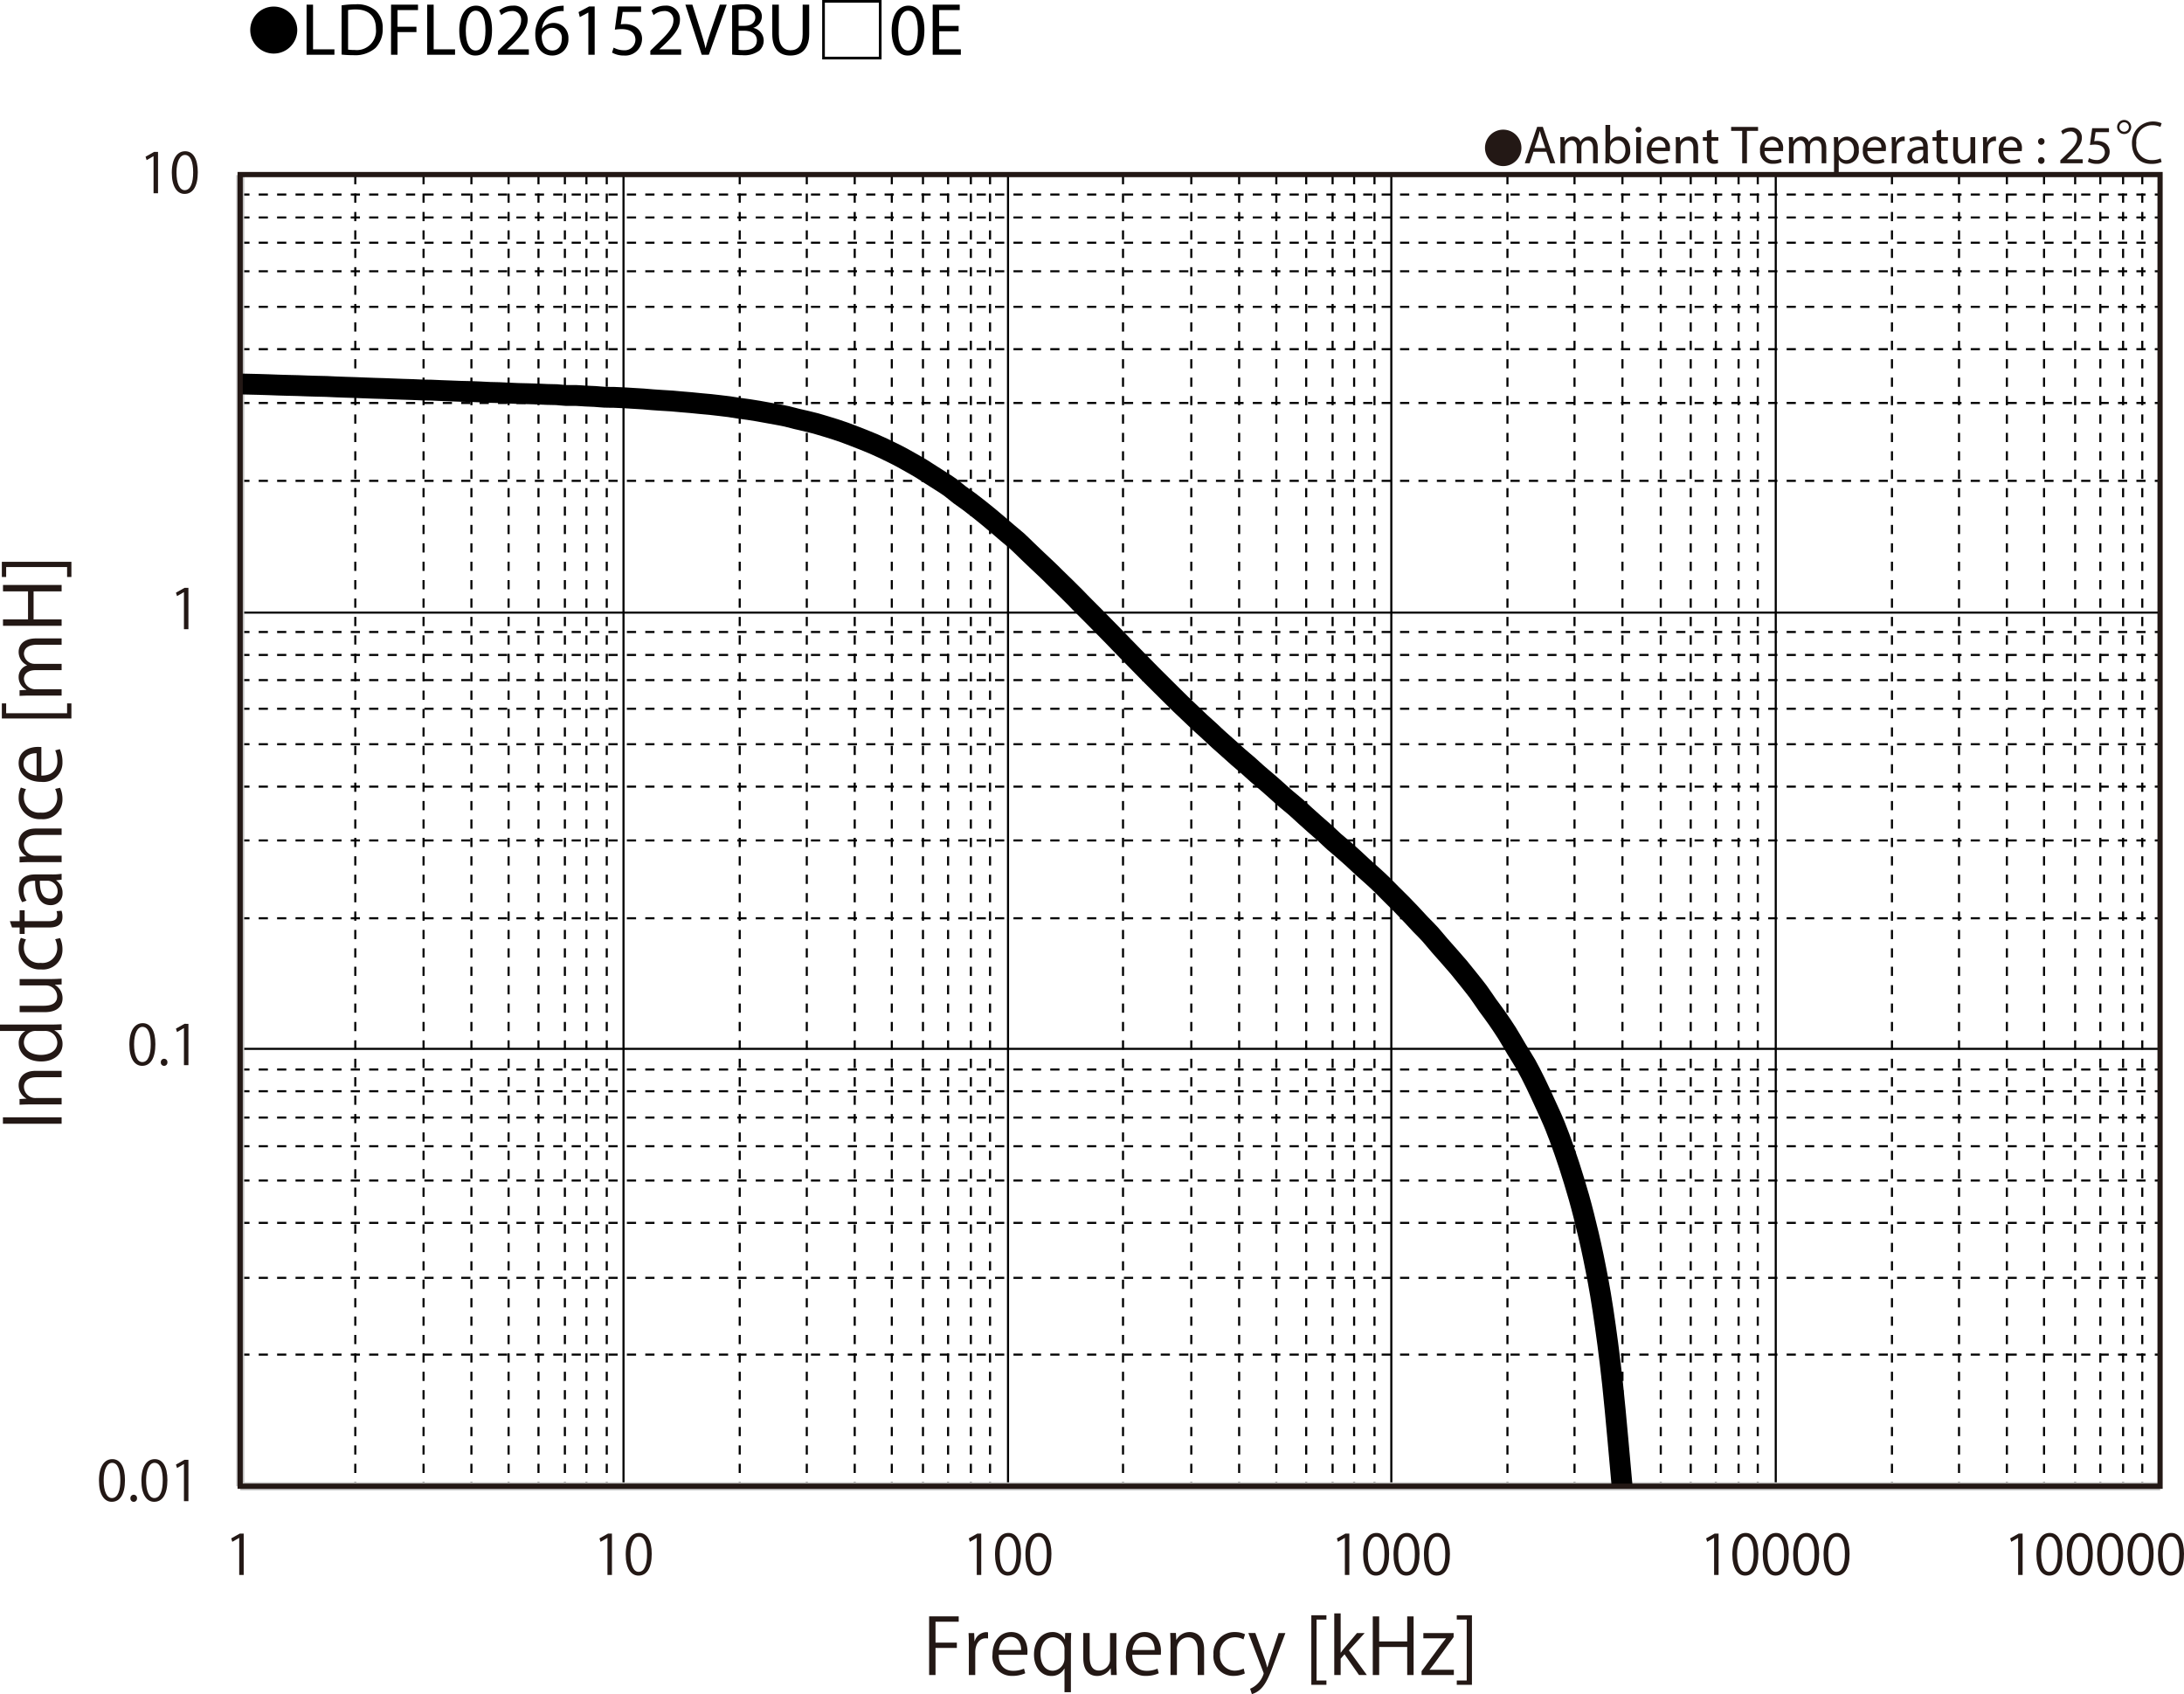 <svg id="レイヤー_1" data-name="レイヤー 1" xmlns="http://www.w3.org/2000/svg" xmlns:xlink="http://www.w3.org/1999/xlink" viewBox="0 0 323.647 251.039">
  <defs>
    <style>
      .cls-1, .cls-2, .cls-3, .cls-4, .cls-6, .cls-7 {
        fill: none;
      }

      .cls-2, .cls-3, .cls-6 {
        stroke: #000;
      }

      .cls-2, .cls-3, .cls-4, .cls-6 {
        stroke-linejoin: round;
      }

      .cls-2, .cls-3 {
        stroke-width: 0.31px;
      }

      .cls-2 {
        stroke-dasharray: 1.364 1.364;
      }

      .cls-4 {
        stroke: #bfbfbf;
        stroke-width: 1.189px;
      }

      .cls-5 {
        clip-path: url(#clip-path);
      }

      .cls-6 {
        stroke-linecap: round;
        stroke-width: 3.091px;
      }

      .cls-7 {
        stroke: #231815;
        stroke-width: 0.773px;
      }

      .cls-8 {
        fill: #231815;
      }
    </style>
    <clipPath id="clip-path" transform="translate(-0.91 -1.335)">
      <rect class="cls-1" x="36.52" y="27.282" width="284.51" height="194.361"/>
    </clipPath>
  </defs>
  <title>FL-V_Graph10_mH-kHz_LDFL026152VBU□0E</title>
  <g>
    <path d="M44.958,5.827A3.482,3.482,0,1,1,41.48,2.309,3.496,3.496,0,0,1,44.958,5.827Z" transform="translate(-0.91 -1.335)"/>
    <path d="M46.342,2.029h.958V8.641h3.168v.803h-4.126Z" transform="translate(-0.91 -1.335)"/>
    <path d="M51.534,2.128a13.665,13.665,0,0,1,2.036-.154,4.248,4.248,0,0,1,3.003.924,3.415,3.415,0,0,1,1.045,2.662,3.923,3.923,0,0,1-1.067,2.883,4.57,4.57,0,0,1-3.279,1.067,15.418,15.418,0,0,1-1.738-.088Zm.958,6.557a6.041,6.041,0,0,0,.968.055,2.85,2.85,0,0,0,3.158-3.146c.011-1.749-.979-2.86-3.003-2.86A5.423,5.423,0,0,0,52.492,2.832Z" transform="translate(-0.91 -1.335)"/>
    <path d="M58.86,2.029h3.994V2.832H59.817V5.296h2.805v.792H59.817V9.444h-.958Z" transform="translate(-0.91 -1.335)"/>
    <path d="M64.217,2.029h.958V8.641h3.168v.803h-4.126Z" transform="translate(-0.91 -1.335)"/>
    <path d="M73.82,5.792c0,2.431-.902,3.773-2.486,3.773-1.397,0-2.343-1.309-2.365-3.675,0-2.398,1.034-3.718,2.486-3.718C72.962,2.172,73.82,3.514,73.82,5.792Zm-3.883.11c0,1.859.572,2.916,1.452,2.916.99,0,1.463-1.155,1.463-2.981,0-1.76-.451-2.916-1.452-2.916C70.553,2.92,69.937,3.954,69.937,5.901Z" transform="translate(-0.91 -1.335)"/>
    <path d="M74.711,9.444V8.85l.759-.737c1.826-1.738,2.651-2.663,2.662-3.741a1.276,1.276,0,0,0-1.419-1.397,2.436,2.436,0,0,0-1.519.605l-.308-.682a3.139,3.139,0,0,1,2.024-.726A2.012,2.012,0,0,1,79.101,4.251c0,1.32-.957,2.388-2.464,3.84l-.572.528v.022h3.212v.803Z" transform="translate(-0.91 -1.335)"/>
    <path d="M84.436,2.975a3.483,3.483,0,0,0-.726.044,2.906,2.906,0,0,0-2.486,2.541h.033a2.18,2.18,0,0,1,3.884,1.485,2.391,2.391,0,0,1-2.376,2.52c-1.529,0-2.53-1.188-2.53-3.047A4.497,4.497,0,0,1,81.443,3.294a3.89,3.89,0,0,1,2.288-1.056,4.664,4.664,0,0,1,.704-.055Zm-.275,4.125a1.453,1.453,0,0,0-1.474-1.639,1.592,1.592,0,0,0-1.386.88.821.821,0,0,0-.11.429c.022,1.177.561,2.046,1.573,2.046C83.6,8.817,84.161,8.124,84.161,7.101Z" transform="translate(-0.91 -1.335)"/>
    <path d="M88.098,3.195h-.022L86.833,3.866l-.187-.737L88.209,2.293h.825V9.444h-.936Z" transform="translate(-0.91 -1.335)"/>
    <path d="M95.909,3.107H93.18l-.275,1.837a3.825,3.825,0,0,1,.583-.044,3.023,3.023,0,0,1,1.541.385,2.039,2.039,0,0,1,1.023,1.837,2.481,2.481,0,0,1-2.663,2.442A3.506,3.506,0,0,1,91.607,9.125l.242-.737a3.2,3.2,0,0,0,1.529.396,1.578,1.578,0,0,0,1.694-1.551c-.011-.924-.627-1.584-2.058-1.584a7.446,7.446,0,0,0-.99.077L92.487,2.293h3.421Z" transform="translate(-0.91 -1.335)"/>
    <path d="M97.283,9.444V8.85l.759-.737c1.826-1.738,2.651-2.663,2.662-3.741a1.276,1.276,0,0,0-1.419-1.397,2.436,2.436,0,0,0-1.519.605L97.459,2.898a3.139,3.139,0,0,1,2.024-.726,2.012,2.012,0,0,1,2.189,2.079c0,1.32-.957,2.388-2.464,3.84l-.572.528v.022h3.212v.803Z" transform="translate(-0.91 -1.335)"/>
    <path d="M104.896,9.444l-2.42-7.415h1.034l1.155,3.652c.319,1.001.594,1.903.792,2.772h.022c.209-.858.517-1.793.847-2.761l1.254-3.664h1.023l-2.651,7.415Z" transform="translate(-0.91 -1.335)"/>
    <path d="M109.405,2.128a9.245,9.245,0,0,1,1.75-.154,3.064,3.064,0,0,1,2.035.539,1.555,1.555,0,0,1,.616,1.31,1.761,1.761,0,0,1-1.254,1.628v.022a1.912,1.912,0,0,1,1.529,1.859,1.999,1.999,0,0,1-.627,1.485,3.724,3.724,0,0,1-2.563.693,11.211,11.211,0,0,1-1.485-.088Zm.958,3.036h.869c1.012,0,1.606-.528,1.606-1.243,0-.869-.66-1.21-1.628-1.21a4.089,4.089,0,0,0-.847.066Zm0,3.554a5.087,5.087,0,0,0,.803.044c.99,0,1.903-.363,1.903-1.441,0-1.012-.869-1.43-1.914-1.43h-.792Z" transform="translate(-0.91 -1.335)"/>
    <path d="M116.325,2.029V6.418c0,1.661.737,2.365,1.727,2.365,1.1,0,1.804-.726,1.804-2.365V2.029h.968V6.353c0,2.277-1.199,3.212-2.806,3.212-1.518,0-2.662-.869-2.662-3.168V2.029Z" transform="translate(-0.91 -1.335)"/>
    <path d="M122.748,1.335h8.801v8.801h-8.801Zm.396.396V9.741h8.009V1.731Z" transform="translate(-0.91 -1.335)"/>
    <path d="M137.896,5.792c0,2.431-.902,3.773-2.486,3.773-1.397,0-2.343-1.309-2.365-3.675,0-2.398,1.034-3.718,2.486-3.718C137.038,2.172,137.896,3.514,137.896,5.792Zm-3.883.11c0,1.859.572,2.916,1.452,2.916.99,0,1.463-1.155,1.463-2.981,0-1.76-.451-2.916-1.452-2.916C134.628,2.92,134.012,3.954,134.012,5.901Z" transform="translate(-0.91 -1.335)"/>
    <path d="M142.967,5.967h-2.882V8.641h3.212v.803H139.127v-7.415h4.005V2.832h-3.047V5.175h2.882Z" transform="translate(-0.91 -1.335)"/>
  </g>
  <line class="cls-2" x1="35.609" y1="28.828" x2="320.117" y2="28.828"/>
  <line class="cls-2" x1="35.609" y1="32.223" x2="320.117" y2="32.223"/>
  <line class="cls-2" x1="35.609" y1="35.963" x2="320.117" y2="35.963"/>
  <line class="cls-2" x1="35.609" y1="40.197" x2="320.117" y2="40.197"/>
  <line class="cls-2" x1="35.609" y1="45.464" x2="320.117" y2="45.464"/>
  <line class="cls-2" x1="35.609" y1="51.74" x2="320.117" y2="51.74"/>
  <line class="cls-2" x1="35.609" y1="59.714" x2="320.117" y2="59.714"/>
  <line class="cls-2" x1="35.609" y1="71.257" x2="320.117" y2="71.257"/>
  <line class="cls-2" x1="35.609" y1="93.653" x2="320.117" y2="93.653"/>
  <line class="cls-2" x1="35.609" y1="97.049" x2="320.117" y2="97.049"/>
  <line class="cls-2" x1="35.609" y1="100.779" x2="320.117" y2="100.779"/>
  <line class="cls-2" x1="35.609" y1="105.025" x2="320.117" y2="105.025"/>
  <line class="cls-2" x1="35.609" y1="110.281" x2="320.117" y2="110.281"/>
  <line class="cls-2" x1="35.609" y1="116.567" x2="320.117" y2="116.567"/>
  <line class="cls-2" x1="35.609" y1="124.54" x2="320.117" y2="124.54"/>
  <line class="cls-2" x1="35.609" y1="136.071" x2="320.117" y2="136.071"/>
  <line class="cls-2" x1="35.609" y1="158.481" x2="320.117" y2="158.481"/>
  <line class="cls-2" x1="35.609" y1="161.705" x2="320.117" y2="161.705"/>
  <line class="cls-2" x1="35.609" y1="165.607" x2="320.117" y2="165.607"/>
  <line class="cls-2" x1="35.609" y1="169.852" x2="320.117" y2="169.852"/>
  <line class="cls-2" x1="35.609" y1="174.934" x2="320.117" y2="174.934"/>
  <line class="cls-2" x1="35.609" y1="181.21" x2="320.117" y2="181.21"/>
  <line class="cls-2" x1="35.609" y1="189.357" x2="320.117" y2="189.357"/>
  <line class="cls-2" x1="35.609" y1="200.727" x2="320.117" y2="200.727"/>
  <line class="cls-3" x1="35.609" y1="25.947" x2="320.117" y2="25.947"/>
  <line class="cls-3" x1="35.609" y1="90.774" x2="320.117" y2="90.774"/>
  <line class="cls-3" x1="35.609" y1="155.417" x2="320.117" y2="155.417"/>
  <line class="cls-2" x1="317.465" y1="25.947" x2="317.465" y2="220.244"/>
  <line class="cls-2" x1="314.621" y1="25.947" x2="314.621" y2="220.244"/>
  <line class="cls-2" x1="311.248" y1="25.947" x2="311.248" y2="220.244"/>
  <line class="cls-2" x1="307.517" y1="25.947" x2="307.517" y2="220.244"/>
  <line class="cls-2" x1="302.908" y1="25.947" x2="302.908" y2="220.244"/>
  <line class="cls-2" x1="297.399" y1="25.947" x2="297.399" y2="220.244"/>
  <line class="cls-2" x1="290.307" y1="25.947" x2="290.307" y2="220.244"/>
  <line class="cls-2" x1="280.37" y1="25.947" x2="280.37" y2="220.244"/>
  <line class="cls-2" x1="260.484" y1="25.947" x2="260.484" y2="220.244"/>
  <line class="cls-2" x1="257.641" y1="25.947" x2="257.641" y2="220.244"/>
  <line class="cls-2" x1="254.268" y1="25.947" x2="254.268" y2="220.244"/>
  <line class="cls-2" x1="250.548" y1="25.947" x2="250.548" y2="220.244"/>
  <line class="cls-2" x1="246.108" y1="25.947" x2="246.108" y2="220.244"/>
  <line class="cls-2" x1="240.431" y1="25.947" x2="240.431" y2="220.244"/>
  <line class="cls-2" x1="233.327" y1="25.947" x2="233.327" y2="220.244"/>
  <line class="cls-2" x1="223.388" y1="25.947" x2="223.388" y2="220.244"/>
  <line class="cls-2" x1="203.683" y1="25.947" x2="203.683" y2="220.244"/>
  <line class="cls-2" x1="200.67" y1="25.947" x2="200.67" y2="220.244"/>
  <line class="cls-2" x1="197.479" y1="25.947" x2="197.479" y2="220.244"/>
  <line class="cls-2" x1="193.566" y1="25.947" x2="193.566" y2="220.244"/>
  <line class="cls-2" x1="189.138" y1="25.947" x2="189.138" y2="220.244"/>
  <line class="cls-2" x1="183.629" y1="25.947" x2="183.629" y2="220.244"/>
  <line class="cls-2" x1="176.538" y1="25.947" x2="176.538" y2="220.244"/>
  <line class="cls-2" x1="166.421" y1="25.947" x2="166.421" y2="220.244"/>
  <line class="cls-2" x1="146.715" y1="25.947" x2="146.715" y2="220.244"/>
  <line class="cls-2" x1="143.87" y1="25.947" x2="143.87" y2="220.244"/>
  <line class="cls-2" x1="140.497" y1="25.947" x2="140.497" y2="220.244"/>
  <line class="cls-2" x1="136.777" y1="25.947" x2="136.777" y2="220.244"/>
  <line class="cls-2" x1="132.157" y1="25.947" x2="132.157" y2="220.244"/>
  <line class="cls-2" x1="126.661" y1="25.947" x2="126.661" y2="220.244"/>
  <line class="cls-2" x1="119.558" y1="25.947" x2="119.558" y2="220.244"/>
  <line class="cls-2" x1="109.619" y1="25.947" x2="109.619" y2="220.244"/>
  <line class="cls-2" x1="89.914" y1="25.947" x2="89.914" y2="220.244"/>
  <line class="cls-2" x1="86.902" y1="25.947" x2="86.902" y2="220.244"/>
  <line class="cls-2" x1="83.71" y1="25.947" x2="83.71" y2="220.244"/>
  <line class="cls-2" x1="79.798" y1="25.947" x2="79.798" y2="220.244"/>
  <line class="cls-2" x1="75.369" y1="25.947" x2="75.369" y2="220.244"/>
  <line class="cls-2" x1="69.86" y1="25.947" x2="69.86" y2="220.244"/>
  <line class="cls-2" x1="62.767" y1="25.947" x2="62.767" y2="220.244"/>
  <line class="cls-2" x1="52.651" y1="25.947" x2="52.651" y2="220.244"/>
  <line class="cls-3" x1="320.117" y1="25.947" x2="320.117" y2="220.244"/>
  <line class="cls-3" x1="263.149" y1="25.947" x2="263.149" y2="220.244"/>
  <line class="cls-3" x1="206.18" y1="25.947" x2="206.18" y2="220.244"/>
  <line class="cls-3" x1="149.378" y1="25.947" x2="149.378" y2="220.244"/>
  <line class="cls-3" x1="92.398" y1="25.947" x2="92.398" y2="220.244"/>
  <line class="cls-4" x1="35.609" y1="220.244" x2="35.609" y2="25.947"/>
  <line class="cls-4" x1="35.609" y1="220.244" x2="320.117" y2="220.244"/>
  <g class="cls-5">
    <path class="cls-6" d="M36.442,58.233c.472.012.943.022,1.429.033.47.011.943.022,1.415.033.473.022.945.033,1.427.044.472.011.945.031,1.416.053.473.01.956.031,1.427.042s.945.022,1.417.033c.484.022.956.044,1.429.053.472.022.943.022,1.415.042.484.011.956.022,1.429.033.472.022.945.044,1.427.066.472.02.943.031,1.417.052.472.011.956.033,1.427.044.473.022.943.044,1.416.055.472.02.956.041,1.426.053.474.02.946.031,1.418.042.483.022.956.044,1.427.055.472.02.943.042,1.429.053.472.02.943.031,1.415.042.473.022.956.055,1.427.064.472.012.946.012,1.416.022.473.011.956.053,1.429.064.472.022.943.044,1.415.053.484.023.956.044,1.429.055.472.011.943.021,1.426.032.473.022.945.033,1.418.055.472.022.945.053,1.427.074.472.012.943.012,1.417.033.472.011.956.044,1.427.066q.71.033,1.416.063c.483.011.956.011,1.427.033.473.011.946.033,1.418.044.483.022.954.044,1.427.064.47.011.943.011,1.427.032.473.033.943.097,1.416.119.472.011.954-.011,1.426,0,.473.011.946.064,1.418.086s.956.033,1.427.064.943.086,1.416.108c.484.022.956.011,1.427.022.473.021.945.03,1.427.063.472.022.945.055,1.416.087.473.032.945.053,1.429.085.47.044.943.077,1.415.119.473.031.956.064,1.429.097.472.031.943.053,1.415.085.484.044.956.097,1.427.129.473.044.946.077,1.429.119.472.044.943.097,1.416.141.472.042.943.074,1.427.129.473.044.945.107,1.416.161.472.053.956.107,1.426.172.473.064.946.15,1.419.224.481.066.954.119,1.426.194q.707.096,1.416.226c.484.075.956.171,1.427.258.473.086.945.172,1.427.257.472.086.945.172,1.418.279.472.109.956.249,1.427.366.47.118.943.215,1.416.323.472.118.956.226,1.427.354.472.13.943.28,1.417.42.483.15.956.29,1.427.44.473.15.945.312,1.427.484.472.172.945.355,1.416.537.473.182.943.365,1.429.559.472.183.943.375,1.415.58.473.205.956.418,1.427.645.472.224.946.451,1.418.688.483.236.954.472,1.427.732.472.257.943.525,1.415.794.485.28.956.537,1.429.827.472.29.945.601,1.426.913.473.301.945.592,1.418.902.472.302.956.592,1.427.937.472.343.943.772,1.416,1.128.484.355.956.666,1.427,1.02q.71.533,1.416,1.096c.483.377.956.764,1.427,1.151.473.396.945.796,1.429,1.203.47.398.943.807,1.415,1.214.473.407.956.785,1.429,1.204.472.429.943.913,1.415,1.364.473.462.956.915,1.429,1.366.47.451.945.88,1.416,1.332.483.451.954.924,1.427,1.397.472.462.943.924,1.427,1.386.473.473.943.935,1.416,1.408.472.484.945.989,1.427,1.462.472.484.943.935,1.416,1.418.472.473.956.968,1.429,1.452.472.484.942.956,1.415,1.44.484.494.956.999,1.429,1.483.472.495.945.968,1.415,1.451.484.484.956.967,1.429,1.462.472.484.945.977,1.427,1.452.472.483.943.934,1.416,1.407.472.473.956.956,1.427,1.419.473.472.945.934,1.416,1.396.472.451.956.902,1.427,1.355.472.451.945.913,1.418,1.355.481.44.954.848,1.426,1.289.473.44.945.902,1.429,1.332.472.431.943.838,1.415,1.258.473.42.956.871,1.429,1.28.47.418.943.794,1.416,1.203.472.42.954.88,1.427,1.289.472.42.943.796,1.415,1.203.485.409.956.839,1.429,1.258.472.42.945.861,1.427,1.269.472.407.943.763,1.416,1.181.472.409.945.872,1.427,1.302.473.431.943.848,1.416,1.269.472.418.956.816,1.427,1.244.473.432.945.905,1.416,1.323.483.418.956.807,1.427,1.214.472.418.945.827,1.418,1.258.483.44.954.902,1.427,1.332.472.429.943.839,1.427,1.269.472.431.945.86,1.416,1.322s.956.967,1.427,1.44.943.924,1.418,1.408c.47.484.954.988,1.426,1.483.473.506.943,1.021,1.416,1.526.484.496.956.946,1.427,1.473.473.528.945,1.129,1.427,1.677.472.537.945,1.064,1.416,1.601.473.537.945,1.085,1.429,1.643.472.57.945,1.161,1.415,1.753.473.602.956,1.181,1.429,1.816.473.644.945,1.377,1.416,2.043.483.666.956,1.267,1.427,1.956.47.677.946,1.386,1.427,2.138.473.752.945,1.601,1.418,2.397.47.783.942,1.483,1.426,2.331.473.85.946,1.784,1.418,2.752.47.977.956,2.019,1.426,3.062.473,1.043.945,2.021,1.419,3.192.481,1.181.954,2.482,1.426,3.847.472,1.364.943,2.773,1.416,4.353.484,1.57.956,3.213,1.427,5.094.473,1.869.945,3.815,1.427,6.147.472,2.332.945,4.674,1.416,7.824.473,3.138.956,6.662,1.429,11.036.472,4.375,1.18,12.66,1.415,15.196" transform="translate(-0.91 -1.335)"/>
  </g>
  <rect class="cls-7" x="35.59" y="25.867" width="284.51" height="194.363"/>
  <g>
    <path class="cls-8" d="M15.578,220.734c0-2.143.834-3.181,1.979-3.181,1.161,0,1.873,1.096,1.873,3.1,0,2.126-.744,3.222-1.963,3.222C16.355,223.875,15.578,222.779,15.578,220.734Zm3.165-.049c0-1.529-.368-2.584-1.227-2.584-.728,0-1.243.973-1.243,2.584s.45,2.634,1.219,2.634C18.4,223.319,18.743,222.141,18.743,220.685Z" transform="translate(-0.91 -1.335)"/>
    <path class="cls-8" d="M20.238,223.36a.494.494,0,0,1,.491-.532.487.487,0,0,1,.483.532.488.488,0,1,1-.974,0Z" transform="translate(-0.91 -1.335)"/>
    <path class="cls-8" d="M21.865,220.734c0-2.143.834-3.181,1.98-3.181,1.161,0,1.873,1.096,1.873,3.1,0,2.126-.744,3.222-1.963,3.222C22.642,223.875,21.865,222.779,21.865,220.734Zm3.165-.049c0-1.529-.368-2.584-1.227-2.584-.728,0-1.243.973-1.243,2.584s.45,2.634,1.219,2.634C24.687,223.319,25.03,222.141,25.03,220.685Z" transform="translate(-0.91 -1.335)"/>
    <path class="cls-8" d="M28.169,223.777v-5.488h-.016l-1.006.581-.164-.507,1.268-.712H28.832v6.126Z" transform="translate(-0.91 -1.335)"/>
  </g>
  <g>
    <path class="cls-8" d="M20.083,156.132c0-2.144.834-3.182,1.979-3.182,1.161,0,1.873,1.096,1.873,3.1,0,2.126-.744,3.223-1.963,3.223C20.86,159.273,20.083,158.176,20.083,156.132Zm3.165-.05c0-1.529-.368-2.584-1.227-2.584-.728,0-1.243.973-1.243,2.584s.45,2.634,1.219,2.634C22.905,158.716,23.248,157.539,23.248,156.083Z" transform="translate(-0.91 -1.335)"/>
    <path class="cls-8" d="M24.743,158.757a.493.493,0,0,1,.491-.531.487.487,0,0,1,.483.531.488.488,0,1,1-.974,0Z" transform="translate(-0.91 -1.335)"/>
    <path class="cls-8" d="M28.169,159.174V153.686h-.016l-1.006.581-.164-.507,1.268-.712H28.832v6.126Z" transform="translate(-0.91 -1.335)"/>
  </g>
  <path class="cls-8" d="M28.169,94.574V89.086h-.016L27.147,89.666l-.164-.507,1.268-.712H28.832v6.126Z" transform="translate(-0.91 -1.335)"/>
  <g>
    <path class="cls-8" d="M23.665,29.971V24.483h-.016l-1.006.581-.164-.507,1.268-.712h.581v6.126Z" transform="translate(-0.91 -1.335)"/>
    <path class="cls-8" d="M26.37,26.929c0-2.143.834-3.182,1.979-3.182,1.161,0,1.873,1.096,1.873,3.1,0,2.126-.744,3.222-1.963,3.222C27.147,30.069,26.37,28.973,26.37,26.929Zm3.165-.049c0-1.529-.368-2.584-1.227-2.584-.728,0-1.243.973-1.243,2.584,0,1.611.45,2.634,1.219,2.634C29.192,29.513,29.535,28.335,29.535,26.879Z" transform="translate(-0.91 -1.335)"/>
  </g>
  <g>
    <path class="cls-8" d="M1.344,167.855v-.948H10.041v.948Z" transform="translate(-0.91 -1.335)"/>
    <path class="cls-8" d="M10.041,160.014v.947H6.366c-1.016,0-1.906.365-1.906,1.449a1.695,1.695,0,0,0,1.769,1.633h3.812v.947H5.418c-.639,0-1.107.022-1.609.045v-.844l1.016-.058v-.022a2.221,2.221,0,0,1-1.153-1.998c0-.775.468-2.1,2.58-2.1Z" transform="translate(-0.91 -1.335)"/>
    <path class="cls-8" d="M8.5,153.157c.502,0,1.119-.022,1.541-.046v.845l-1.062.046v.034a2.2,2.2,0,0,1,1.198,2.031c0,1.438-1.244,2.557-3.161,2.557-2.1,0-3.333-1.232-3.333-2.682a1.997,1.997,0,0,1,.959-1.814V154.104H.91v-.947Zm-2.191.947a1.72,1.72,0,0,0-1.86,1.678c0,1.176,1.096,1.872,2.522,1.872,1.312,0,2.431-.616,2.431-1.838A1.79,1.79,0,0,0,7.507,154.104Z" transform="translate(-0.91 -1.335)"/>
    <path class="cls-8" d="M8.386,146.414c.639,0,1.175-.034,1.655-.057v.855l-.981.046v.034a2.256,2.256,0,0,1,1.118,1.986c0,.936-.536,2.043-2.682,2.043H3.821v-.947H7.325c1.209,0,2.054-.354,2.054-1.393a1.646,1.646,0,0,0-1.689-1.621H3.821v-.947Z" transform="translate(-0.91 -1.335)"/>
    <path class="cls-8" d="M9.812,140.344a3.965,3.965,0,0,1,.354,1.688,2.895,2.895,0,0,1-3.173,2.956,3.111,3.111,0,0,1-3.321-3.184,3.428,3.428,0,0,1,.331-1.495l.765.239a2.523,2.523,0,0,0-.32,1.278,2.235,2.235,0,0,0,2.488,2.191,2.194,2.194,0,0,0,2.454-2.157,3.111,3.111,0,0,0-.309-1.347Z" transform="translate(-0.91 -1.335)"/>
    <path class="cls-8" d="M2.69,138.77l-.319-.936H3.821V136.225h.742v1.609H8.158c.788,0,1.221-.239,1.221-.845a1.845,1.845,0,0,0-.091-.639l.73-.058a2.396,2.396,0,0,1,.148.925c0,1.507-1.37,1.552-2.032,1.552H4.562v.959H3.821v-.959Z" transform="translate(-0.91 -1.335)"/>
    <path class="cls-8" d="M8.557,130.909a8.689,8.689,0,0,0,1.484-.091v.867l-.799.092v.034a2.161,2.161,0,0,1,.936,1.837,1.725,1.725,0,0,1-1.769,1.815c-1.495,0-2.305-1.302-2.294-3.607-.525,0-1.712,0-1.712,1.416a2.692,2.692,0,0,0,.445,1.518l-.65.229a3.54,3.54,0,0,1-.525-1.895c0-1.758,1.244-2.215,2.477-2.215Zm-1.746.937c0,1.176.171,2.647,1.484,2.647a1.034,1.034,0,0,0,1.152-1.072,1.521,1.521,0,0,0-1.461-1.575Z" transform="translate(-0.91 -1.335)"/>
    <path class="cls-8" d="M10.041,124.108v.947H6.366c-1.016,0-1.906.365-1.906,1.449a1.695,1.695,0,0,0,1.769,1.633h3.812v.947H5.418c-.639,0-1.107.022-1.609.046v-.845L4.825,128.228v-.022A2.221,2.221,0,0,1,3.672,126.208c0-.776.468-2.1,2.58-2.1Z" transform="translate(-0.91 -1.335)"/>
    <path class="cls-8" d="M9.812,118.072a3.97,3.97,0,0,1,.354,1.689,2.896,2.896,0,0,1-3.173,2.956,3.111,3.111,0,0,1-3.321-3.185,3.43,3.43,0,0,1,.331-1.495l.765.24a2.522,2.522,0,0,0-.32,1.278,2.236,2.236,0,0,0,2.488,2.191,2.194,2.194,0,0,0,2.454-2.157,3.113,3.113,0,0,0-.309-1.347Z" transform="translate(-0.91 -1.335)"/>
    <path class="cls-8" d="M9.778,112.344a4.512,4.512,0,0,1,.388,1.952,2.83,2.83,0,0,1-3.139,2.899c-1.952,0-3.355-1.096-3.355-2.773,0-1.917,1.757-2.408,2.842-2.408.217,0,.376.011.525.022V116.271c1.724-.012,2.374-.993,2.374-2.112a3.936,3.936,0,0,0-.319-1.632Zm-3.447.605c-.845-.011-1.94.343-1.94,1.564,0,1.141,1.084,1.644,1.94,1.735Z" transform="translate(-0.91 -1.335)"/>
    <path class="cls-8" d="M11.491,105.568v2.237H1.184v-2.237h.639v1.461h9.028v-1.461Z" transform="translate(-0.91 -1.335)"/>
    <path class="cls-8" d="M10.041,95.936v.936H6.446c-1.21,0-1.986.434-1.986,1.37a1.585,1.585,0,0,0,1.666,1.461h3.915v.936h-3.835c-.993,0-1.746.422-1.746,1.301a1.691,1.691,0,0,0,1.769,1.53h3.812v.936H5.418c-.639,0-1.096.023-1.609.046v-.833l1.004-.057v-.034a2.071,2.071,0,0,1-1.141-1.895A1.777,1.777,0,0,1,4.917,99.931v-.023a2.178,2.178,0,0,1-1.244-1.997c0-.765.491-1.975,2.625-1.975Z" transform="translate(-0.91 -1.335)"/>
    <path class="cls-8" d="M10.041,88.018v.947H5.887v4.155H10.041v.947H1.355v-.947h3.709V88.965h-3.709v-.947Z" transform="translate(-0.91 -1.335)"/>
    <path class="cls-8" d="M1.184,86.834V84.585H11.491V86.834h-.639V85.362H1.823V86.834Z" transform="translate(-0.91 -1.335)"/>
  </g>
  <g>
    <path class="cls-8" d="M299.979,234.712v-5.488h-.016l-1.006.581-.164-.507,1.268-.712h.581v6.126Z" transform="translate(-0.91 -1.335)"/>
    <path class="cls-8" d="M302.686,231.669c0-2.143.834-3.181,1.979-3.181,1.161,0,1.873,1.096,1.873,3.1,0,2.126-.744,3.222-1.963,3.222C303.463,234.81,302.686,233.714,302.686,231.669Zm3.165-.049c0-1.529-.368-2.584-1.227-2.584-.729,0-1.243.973-1.243,2.584s.45,2.634,1.219,2.634C305.507,234.254,305.851,233.077,305.851,231.621Z" transform="translate(-0.91 -1.335)"/>
    <path class="cls-8" d="M307.19,231.669c0-2.143.834-3.181,1.979-3.181,1.161,0,1.873,1.096,1.873,3.1,0,2.126-.745,3.222-1.963,3.222C307.968,234.81,307.19,233.714,307.19,231.669Zm3.165-.049c0-1.529-.368-2.584-1.227-2.584-.728,0-1.243.973-1.243,2.584s.449,2.634,1.219,2.634C310.012,234.254,310.355,233.077,310.355,231.621Z" transform="translate(-0.91 -1.335)"/>
    <path class="cls-8" d="M311.695,231.669c0-2.143.834-3.181,1.979-3.181,1.161,0,1.873,1.096,1.873,3.1,0,2.126-.744,3.222-1.963,3.222C312.473,234.81,311.695,233.714,311.695,231.669Zm3.165-.049c0-1.529-.368-2.584-1.227-2.584-.729,0-1.243.973-1.243,2.584s.45,2.634,1.219,2.634C314.517,234.254,314.86,233.077,314.86,231.621Z" transform="translate(-0.91 -1.335)"/>
    <path class="cls-8" d="M316.2,231.669c0-2.143.834-3.181,1.979-3.181,1.161,0,1.873,1.096,1.873,3.1,0,2.126-.745,3.222-1.963,3.222C316.978,234.81,316.2,233.714,316.2,231.669Zm3.165-.049c0-1.529-.368-2.584-1.227-2.584-.728,0-1.243.973-1.243,2.584s.449,2.634,1.219,2.634C319.021,234.254,319.365,233.077,319.365,231.621Z" transform="translate(-0.91 -1.335)"/>
    <path class="cls-8" d="M320.705,231.669c0-2.143.834-3.181,1.979-3.181,1.161,0,1.873,1.096,1.873,3.1,0,2.126-.744,3.222-1.963,3.222C321.482,234.81,320.705,233.714,320.705,231.669Zm3.165-.049c0-1.529-.368-2.584-1.227-2.584-.729,0-1.243.973-1.243,2.584s.45,2.634,1.219,2.634C323.526,234.254,323.87,233.077,323.87,231.621Z" transform="translate(-0.91 -1.335)"/>
  </g>
  <g>
    <path class="cls-8" d="M254.923,234.712v-5.488h-.016l-1.006.581-.164-.507,1.268-.712h.581v6.126Z" transform="translate(-0.91 -1.335)"/>
    <path class="cls-8" d="M257.629,231.669c0-2.143.834-3.181,1.979-3.181,1.161,0,1.873,1.096,1.873,3.1,0,2.126-.744,3.222-1.963,3.222C258.406,234.81,257.629,233.714,257.629,231.669Zm3.165-.049c0-1.529-.368-2.584-1.227-2.584-.729,0-1.243.973-1.243,2.584s.45,2.634,1.219,2.634C260.45,234.254,260.794,233.077,260.794,231.621Z" transform="translate(-0.91 -1.335)"/>
    <path class="cls-8" d="M262.134,231.669c0-2.143.834-3.181,1.979-3.181,1.161,0,1.873,1.096,1.873,3.1,0,2.126-.745,3.222-1.963,3.222C262.911,234.81,262.134,233.714,262.134,231.669Zm3.165-.049c0-1.529-.368-2.584-1.227-2.584-.728,0-1.243.973-1.243,2.584s.449,2.634,1.219,2.634C264.955,234.254,265.299,233.077,265.299,231.621Z" transform="translate(-0.91 -1.335)"/>
    <path class="cls-8" d="M266.639,231.669c0-2.143.834-3.181,1.979-3.181,1.161,0,1.873,1.096,1.873,3.1,0,2.126-.744,3.222-1.963,3.222C267.416,234.81,266.639,233.714,266.639,231.669Zm3.165-.049c0-1.529-.368-2.584-1.227-2.584-.729,0-1.243.973-1.243,2.584s.45,2.634,1.219,2.634C269.46,234.254,269.804,233.077,269.804,231.621Z" transform="translate(-0.91 -1.335)"/>
    <path class="cls-8" d="M271.144,231.669c0-2.143.834-3.181,1.98-3.181,1.161,0,1.873,1.096,1.873,3.1,0,2.126-.745,3.222-1.963,3.222C271.921,234.81,271.144,233.714,271.144,231.669Zm3.165-.049c0-1.529-.368-2.584-1.227-2.584-.728,0-1.243.973-1.243,2.584s.449,2.634,1.219,2.634C273.965,234.254,274.309,233.077,274.309,231.621Z" transform="translate(-0.91 -1.335)"/>
  </g>
  <g>
    <path class="cls-8" d="M200.206,234.712v-5.488h-.016l-1.006.581-.164-.507,1.268-.712h.581v6.126Z" transform="translate(-0.91 -1.335)"/>
    <path class="cls-8" d="M202.912,231.669c0-2.143.834-3.181,1.979-3.181,1.161,0,1.873,1.096,1.873,3.1,0,2.126-.744,3.222-1.963,3.222C203.689,234.81,202.912,233.714,202.912,231.669Zm3.165-.049c0-1.529-.368-2.584-1.227-2.584-.729,0-1.243.973-1.243,2.584s.45,2.634,1.219,2.634C205.733,234.254,206.077,233.077,206.077,231.621Z" transform="translate(-0.91 -1.335)"/>
    <path class="cls-8" d="M207.417,231.669c0-2.143.834-3.181,1.979-3.181,1.161,0,1.873,1.096,1.873,3.1,0,2.126-.745,3.222-1.963,3.222C208.194,234.81,207.417,233.714,207.417,231.669Zm3.165-.049c0-1.529-.368-2.584-1.227-2.584-.728,0-1.243.973-1.243,2.584s.449,2.634,1.219,2.634C210.238,234.254,210.582,233.077,210.582,231.621Z" transform="translate(-0.91 -1.335)"/>
    <path class="cls-8" d="M211.922,231.669c0-2.143.834-3.181,1.979-3.181,1.161,0,1.873,1.096,1.873,3.1,0,2.126-.744,3.222-1.963,3.222C212.699,234.81,211.922,233.714,211.922,231.669Zm3.165-.049c0-1.529-.368-2.584-1.227-2.584-.729,0-1.243.973-1.243,2.584s.45,2.634,1.219,2.634C214.743,234.254,215.087,233.077,215.087,231.621Z" transform="translate(-0.91 -1.335)"/>
  </g>
  <g>
    <path class="cls-8" d="M145.657,234.712v-5.488h-.016l-1.006.581-.164-.507,1.268-.712h.581v6.126Z" transform="translate(-0.91 -1.335)"/>
    <path class="cls-8" d="M148.363,231.669c0-2.143.834-3.181,1.979-3.181,1.161,0,1.873,1.096,1.873,3.1,0,2.126-.744,3.222-1.963,3.222C149.141,234.81,148.363,233.714,148.363,231.669Zm3.165-.049c0-1.529-.368-2.584-1.227-2.584-.729,0-1.243.973-1.243,2.584s.45,2.634,1.219,2.634C151.185,234.254,151.528,233.077,151.528,231.621Z" transform="translate(-0.91 -1.335)"/>
    <path class="cls-8" d="M152.868,231.669c0-2.143.834-3.181,1.98-3.181,1.161,0,1.873,1.096,1.873,3.1,0,2.126-.745,3.222-1.963,3.222C153.646,234.81,152.868,233.714,152.868,231.669Zm3.165-.049c0-1.529-.368-2.584-1.227-2.584-.728,0-1.243.973-1.243,2.584s.449,2.634,1.219,2.634C155.689,234.254,156.033,233.077,156.033,231.621Z" transform="translate(-0.91 -1.335)"/>
  </g>
  <g>
    <path class="cls-8" d="M90.93,234.712v-5.488h-.016l-1.006.581-.164-.507,1.268-.712h.581v6.126Z" transform="translate(-0.91 -1.335)"/>
    <path class="cls-8" d="M93.636,231.669c0-2.143.834-3.181,1.979-3.181,1.161,0,1.873,1.096,1.873,3.1,0,2.126-.744,3.222-1.963,3.222C94.413,234.81,93.636,233.714,93.636,231.669Zm3.165-.049c0-1.529-.368-2.584-1.227-2.584-.728,0-1.243.973-1.243,2.584s.45,2.634,1.219,2.634C96.458,234.254,96.801,233.077,96.801,231.621Z" transform="translate(-0.91 -1.335)"/>
  </g>
  <path class="cls-8" d="M36.36,234.712v-5.488h-.017l-1.006.581-.164-.507,1.268-.712H37.023v6.126Z" transform="translate(-0.91 -1.335)"/>
  <g>
    <path class="cls-8" d="M138.598,249.544v-8.697h4.383v.799h-3.436v3.094H142.707v.787h-3.162v4.018Z" transform="translate(-0.91 -1.335)"/>
    <path class="cls-8" d="M147.328,244.123a3.039,3.039,0,0,0-.343-.022c-1.027,0-1.553,1.016-1.553,2.065v3.379h-.947v-4.36c0-.661-.011-1.267-.045-1.86h.833l.046,1.199h.034A1.861,1.861,0,0,1,147.042,243.187a2.381,2.381,0,0,1,.286.034Z" transform="translate(-0.91 -1.335)"/>
    <path class="cls-8" d="M152.839,249.282a4.52,4.52,0,0,1-1.952.389,2.83,2.83,0,0,1-2.898-3.14c0-1.951,1.096-3.355,2.773-3.355,1.917,0,2.408,1.758,2.408,2.843,0,.217-.012.376-.023.524h-4.234c.012,1.724.993,2.374,2.111,2.374a3.931,3.931,0,0,0,1.633-.319Zm-.605-3.446c.012-.845-.342-1.94-1.563-1.94-1.142,0-1.644,1.084-1.734,1.94Z" transform="translate(-0.91 -1.335)"/>
    <path class="cls-8" d="M159.651,243.313c-.023.49-.046,1.016-.046,1.712v7.064h-.947v-3.492H158.624a2.119,2.119,0,0,1-1.952,1.084c-1.403,0-2.533-1.244-2.533-3.15,0-2.339,1.438-3.355,2.716-3.355a1.96,1.96,0,0,1,1.838,1.073h.034l.034-.936Zm-.993,2.477a1.735,1.735,0,0,0-1.678-1.838c-1.176,0-1.872,1.05-1.872,2.511,0,1.302.57,2.443,1.838,2.443a1.81,1.81,0,0,0,1.712-1.838Z" transform="translate(-0.91 -1.335)"/>
    <path class="cls-8" d="M166.349,247.889c0,.64.034,1.176.057,1.655h-.855l-.046-.981h-.034a2.257,2.257,0,0,1-1.986,1.118c-.936,0-2.043-.536-2.043-2.682v-3.676h.947v3.504c0,1.21.354,2.055,1.393,2.055a1.647,1.647,0,0,0,1.621-1.689v-3.869h.947Z" transform="translate(-0.91 -1.335)"/>
    <path class="cls-8" d="M172.624,249.282a4.52,4.52,0,0,1-1.952.389,2.83,2.83,0,0,1-2.898-3.14c0-1.951,1.096-3.355,2.773-3.355,1.917,0,2.408,1.758,2.408,2.843,0,.217-.012.376-.023.524h-4.234c.012,1.724.993,2.374,2.111,2.374a3.931,3.931,0,0,0,1.633-.319Zm-.605-3.446c.012-.845-.342-1.94-1.563-1.94-1.142,0-1.644,1.084-1.734,1.94Z" transform="translate(-0.91 -1.335)"/>
    <path class="cls-8" d="M179.344,249.544h-.947v-3.675c0-1.017-.365-1.906-1.449-1.906a1.695,1.695,0,0,0-1.633,1.769v3.812h-.947v-4.622c0-.64-.022-1.107-.045-1.609h.844l.058,1.016h.022a2.221,2.221,0,0,1,1.998-1.153c.775,0,2.1.469,2.1,2.58Z" transform="translate(-0.91 -1.335)"/>
    <path class="cls-8" d="M185.379,249.316a3.97,3.97,0,0,1-1.688.354,2.896,2.896,0,0,1-2.956-3.174,3.111,3.111,0,0,1,3.184-3.321,3.435,3.435,0,0,1,1.495.331l-.239.765a2.524,2.524,0,0,0-1.278-.319,2.236,2.236,0,0,0-2.191,2.488,2.194,2.194,0,0,0,2.157,2.454,3.119,3.119,0,0,0,1.347-.309Z" transform="translate(-0.91 -1.335)"/>
    <path class="cls-8" d="M191.393,243.324,189.737,247.73c-.741,2.02-1.267,3.184-2.043,3.914a3.12,3.12,0,0,1-1.267.73l-.263-.799a3.553,3.553,0,0,0,2.009-2.236.793.793,0,0,0-.068-.263l-2.203-5.753h1.039l1.358,3.778c.159.434.296.925.399,1.301h.034c.103-.376.251-.845.399-1.323l1.255-3.756Z" transform="translate(-0.91 -1.335)"/>
    <path class="cls-8" d="M197.473,250.994h-2.236V240.687h2.236v.64h-1.461V250.355h1.461Z" transform="translate(-0.91 -1.335)"/>
    <path class="cls-8" d="M203.464,249.544H202.3l-2.146-3.07-.571.65v2.42h-.947v-9.131h.947v5.81h.023c.148-.217.365-.491.536-.696l1.86-2.203h1.142l-2.34,2.568Z" transform="translate(-0.91 -1.335)"/>
    <path class="cls-8" d="M210.391,249.544h-.947v-4.154h-4.154v4.154h-.948v-8.686h.948v3.709h4.154v-3.709h.947Z" transform="translate(-0.91 -1.335)"/>
    <path class="cls-8" d="M216.323,243.324v.605l-2.842,3.881c-.24.33-.468.627-.719.936v.022h3.595v.776H211.575v-.57l2.865-3.904c.251-.33.479-.627.741-.947v-.022h-3.344v-.776Z" transform="translate(-0.91 -1.335)"/>
    <path class="cls-8" d="M216.789,240.687h2.248v10.307h-2.248V250.355h1.473v-9.028h-1.473Z" transform="translate(-0.91 -1.335)"/>
  </g>
  <g>
    <path class="cls-8" d="M223.671,20.548a2.699,2.699,0,1,1-2.699,2.699A2.695,2.695,0,0,1,223.671,20.548Z" transform="translate(-0.91 -1.335)"/>
    <path class="cls-8" d="M228.151,23.83l-.56,1.695h-.72l1.831-5.389h.84l1.839,5.389h-.744l-.575-1.695Zm1.767-.544-.527-1.551c-.12-.352-.2-.672-.28-.983h-.016c-.08.32-.168.647-.271.976l-.528,1.559Z" transform="translate(-0.91 -1.335)"/>
    <path class="cls-8" d="M232.151,22.703c0-.4-.008-.728-.031-1.048h.615l.032.624h.023a1.334,1.334,0,0,1,1.216-.712,1.146,1.146,0,0,1,1.096.775h.016a1.582,1.582,0,0,1,.432-.503,1.318,1.318,0,0,1,.855-.272c.512,0,1.271.336,1.271,1.68v2.278h-.688V23.335c0-.744-.272-1.191-.84-1.191a.91.91,0,0,0-.831.64,1.147,1.147,0,0,0-.057.352v2.391h-.688V23.207c0-.616-.271-1.063-.808-1.063a1.047,1.047,0,0,0-.927,1.047v2.335h-.688Z" transform="translate(-0.91 -1.335)"/>
    <path class="cls-8" d="M238.792,25.525c.016-.264.031-.655.031-.999V19.849h.696V22.279h.016a1.442,1.442,0,0,1,1.319-.712c.96,0,1.639.8,1.631,1.975a1.839,1.839,0,0,1-1.734,2.071,1.379,1.379,0,0,1-1.296-.728h-.023l-.032.64Zm.728-1.551a1.349,1.349,0,0,0,.031.256,1.087,1.087,0,0,0,1.056.823c.735,0,1.176-.6,1.176-1.487,0-.775-.4-1.439-1.151-1.439a1.122,1.122,0,0,0-1.071.864,1.337,1.337,0,0,0-.04.287Z" transform="translate(-0.91 -1.335)"/>
    <path class="cls-8" d="M244.159,20.568a.436.436,0,0,1-.871,0,.429.429,0,0,1,.439-.44A.418.418,0,0,1,244.159,20.568Zm-.783,4.957V21.655h.703v3.87Z" transform="translate(-0.91 -1.335)"/>
    <path class="cls-8" d="M245.64,23.719a1.239,1.239,0,0,0,1.327,1.343,2.536,2.536,0,0,0,1.071-.2l.12.504a3.13,3.13,0,0,1-1.288.24,1.797,1.797,0,0,1-1.902-1.951,1.879,1.879,0,0,1,1.814-2.087,1.64,1.64,0,0,1,1.6,1.823,2.504,2.504,0,0,1-.024.328Zm2.062-.504a1.002,1.002,0,0,0-.976-1.144,1.165,1.165,0,0,0-1.079,1.144Z" transform="translate(-0.91 -1.335)"/>
    <path class="cls-8" d="M249.256,22.703c0-.4-.008-.728-.032-1.048h.624l.04.64h.016a1.425,1.425,0,0,1,1.279-.728c.536,0,1.367.32,1.367,1.647v2.311h-.703V23.295c0-.624-.232-1.144-.896-1.144a1.035,1.035,0,0,0-.992,1.047v2.327h-.703Z" transform="translate(-0.91 -1.335)"/>
    <path class="cls-8" d="M254.543,20.544v1.111h1.007v.536H254.543v2.087c0,.479.136.751.527.751a1.553,1.553,0,0,0,.408-.048l.031.528a1.727,1.727,0,0,1-.623.096.977.977,0,0,1-.76-.296,1.433,1.433,0,0,1-.271-1.008V22.191h-.6v-.536h.6v-.928Z" transform="translate(-0.91 -1.335)"/>
    <path class="cls-8" d="M259.087,20.728h-1.639v-.591h3.989v.591H259.79v4.798h-.703Z" transform="translate(-0.91 -1.335)"/>
    <path class="cls-8" d="M262.407,23.719a1.239,1.239,0,0,0,1.327,1.343,2.536,2.536,0,0,0,1.071-.2l.12.504a3.128,3.128,0,0,1-1.287.24,1.798,1.798,0,0,1-1.903-1.951,1.879,1.879,0,0,1,1.815-2.087,1.639,1.639,0,0,1,1.599,1.823,2.733,2.733,0,0,1-.023.328Zm2.062-.504a1.001,1.001,0,0,0-.975-1.144,1.167,1.167,0,0,0-1.08,1.144Z" transform="translate(-0.91 -1.335)"/>
    <path class="cls-8" d="M266.023,22.703c0-.4-.008-.728-.032-1.048h.616l.031.624h.024a1.333,1.333,0,0,1,1.215-.712,1.145,1.145,0,0,1,1.096.775h.016a1.584,1.584,0,0,1,.433-.503,1.314,1.314,0,0,1,.855-.272c.512,0,1.271.336,1.271,1.68v2.278h-.688V23.335c0-.744-.271-1.191-.839-1.191a.911.911,0,0,0-.832.64,1.149,1.149,0,0,0-.056.352v2.391h-.688V23.207c0-.616-.272-1.063-.808-1.063a1.047,1.047,0,0,0-.928,1.047v2.335h-.688Z" transform="translate(-0.91 -1.335)"/>
    <path class="cls-8" d="M272.695,22.919c0-.496-.016-.896-.032-1.264h.632l.032.664h.016a1.523,1.523,0,0,1,1.375-.752,1.754,1.754,0,0,1,1.64,1.967,1.832,1.832,0,0,1-1.759,2.079,1.356,1.356,0,0,1-1.191-.607h-.017V27.108h-.695Zm.695,1.031a1.624,1.624,0,0,0,.032.288,1.086,1.086,0,0,0,1.056.823c.743,0,1.175-.607,1.175-1.495,0-.775-.407-1.439-1.151-1.439a1.124,1.124,0,0,0-1.063.872,1.162,1.162,0,0,0-.048.287Z" transform="translate(-0.91 -1.335)"/>
    <path class="cls-8" d="M277.639,23.719a1.239,1.239,0,0,0,1.327,1.343,2.536,2.536,0,0,0,1.071-.2l.12.504a3.128,3.128,0,0,1-1.287.24,1.798,1.798,0,0,1-1.903-1.951,1.879,1.879,0,0,1,1.815-2.087,1.639,1.639,0,0,1,1.599,1.823,2.733,2.733,0,0,1-.023.328Zm2.062-.504a1.001,1.001,0,0,0-.975-1.144,1.167,1.167,0,0,0-1.08,1.144Z" transform="translate(-0.91 -1.335)"/>
    <path class="cls-8" d="M281.255,22.863c0-.456-.008-.848-.032-1.208h.616l.023.76h.032a1.161,1.161,0,0,1,1.071-.848.74.74,0,0,1,.2.024v.663a1.088,1.088,0,0,0-.24-.023.987.987,0,0,0-.943.903,2.019,2.019,0,0,0-.032.328v2.062h-.695Z" transform="translate(-0.91 -1.335)"/>
    <path class="cls-8" d="M286.014,25.525l-.056-.487h-.024a1.441,1.441,0,0,1-1.183.575,1.102,1.102,0,0,1-1.184-1.111c0-.936.831-1.447,2.326-1.439v-.08a.798.798,0,0,0-.879-.896,1.928,1.928,0,0,0-1.008.288l-.16-.464a2.404,2.404,0,0,1,1.271-.344c1.184,0,1.472.808,1.472,1.583v1.447a5.465,5.465,0,0,0,.063.928Zm-.104-1.975c-.768-.017-1.64.12-1.64.871a.623.623,0,0,0,.664.672.964.964,0,0,0,.936-.647.756.756,0,0,0,.04-.225Z" transform="translate(-0.91 -1.335)"/>
    <path class="cls-8" d="M288.574,20.544v1.111H289.582v.536h-1.008v2.087c0,.479.136.751.528.751a1.545,1.545,0,0,0,.407-.048l.032.528a1.729,1.729,0,0,1-.624.096.975.975,0,0,1-.759-.296,1.433,1.433,0,0,1-.272-1.008V22.191h-.6v-.536h.6v-.928Z" transform="translate(-0.91 -1.335)"/>
    <path class="cls-8" d="M293.613,24.47c0,.4.008.752.032,1.056h-.624l-.04-.632h-.016a1.456,1.456,0,0,1-1.279.72c-.608,0-1.336-.336-1.336-1.695v-2.263h.704v2.143c0,.736.224,1.231.863,1.231a.988.988,0,0,0,.991-.999v-2.375h.704Z" transform="translate(-0.91 -1.335)"/>
    <path class="cls-8" d="M294.783,22.863c0-.456-.008-.848-.032-1.208h.616l.023.76h.032a1.161,1.161,0,0,1,1.071-.848.74.74,0,0,1,.2.024v.663a1.088,1.088,0,0,0-.24-.023.987.987,0,0,0-.943.903,2.019,2.019,0,0,0-.032.328v2.062h-.695Z" transform="translate(-0.91 -1.335)"/>
    <path class="cls-8" d="M297.791,23.719a1.239,1.239,0,0,0,1.327,1.343,2.536,2.536,0,0,0,1.071-.2l.12.504a3.13,3.13,0,0,1-1.288.24,1.797,1.797,0,0,1-1.902-1.951,1.879,1.879,0,0,1,1.814-2.087,1.64,1.64,0,0,1,1.6,1.823,2.504,2.504,0,0,1-.024.328Zm2.062-.504a1.002,1.002,0,0,0-.976-1.144,1.165,1.165,0,0,0-1.079,1.144Z" transform="translate(-0.91 -1.335)"/>
    <path class="cls-8" d="M302.935,22.295a.476.476,0,1,1,.951,0,.476.476,0,1,1-.951,0Zm0,2.822a.476.476,0,1,1,.951,0,.476.476,0,1,1-.951,0Z" transform="translate(-0.91 -1.335)"/>
    <path class="cls-8" d="M306.23,25.525v-.432l.552-.536c1.327-1.263,1.927-1.935,1.935-2.718a.927.927,0,0,0-1.031-1.016,1.769,1.769,0,0,0-1.104.439l-.224-.496a2.284,2.284,0,0,1,1.472-.527A1.462,1.462,0,0,1,309.421,21.751c0,.96-.695,1.735-1.791,2.791l-.416.384v.016h2.335v.584Z" transform="translate(-0.91 -1.335)"/>
    <path class="cls-8" d="M313.437,20.92H311.454l-.2,1.335a2.851,2.851,0,0,1,.424-.031,2.197,2.197,0,0,1,1.119.279,1.482,1.482,0,0,1,.744,1.335,1.803,1.803,0,0,1-1.936,1.775,2.552,2.552,0,0,1-1.295-.319l.176-.536a2.327,2.327,0,0,0,1.111.288A1.147,1.147,0,0,0,312.829,23.918c-.008-.671-.456-1.151-1.495-1.151a5.3,5.3,0,0,0-.72.057l.336-2.495h2.486Z" transform="translate(-0.91 -1.335)"/>
    <path class="cls-8" d="M316.732,20.152a1.043,1.043,0,1,1-1.039-1.039A1.05,1.05,0,0,1,316.732,20.152Zm-1.742,0a.699.699,0,1,0,.703-.695A.7.7,0,0,0,314.99,20.152Zm6.252,5.181a3.604,3.604,0,0,1-1.535.288c-1.831,0-2.862-1.239-2.862-3.094a3.136,3.136,0,0,1,4.397-2.927l-.184.544a2.769,2.769,0,0,0-1.184-.256,2.366,2.366,0,0,0-2.383,2.622,2.261,2.261,0,0,0,2.335,2.551,3.081,3.081,0,0,0,1.264-.256Z" transform="translate(-0.91 -1.335)"/>
  </g>
</svg>
